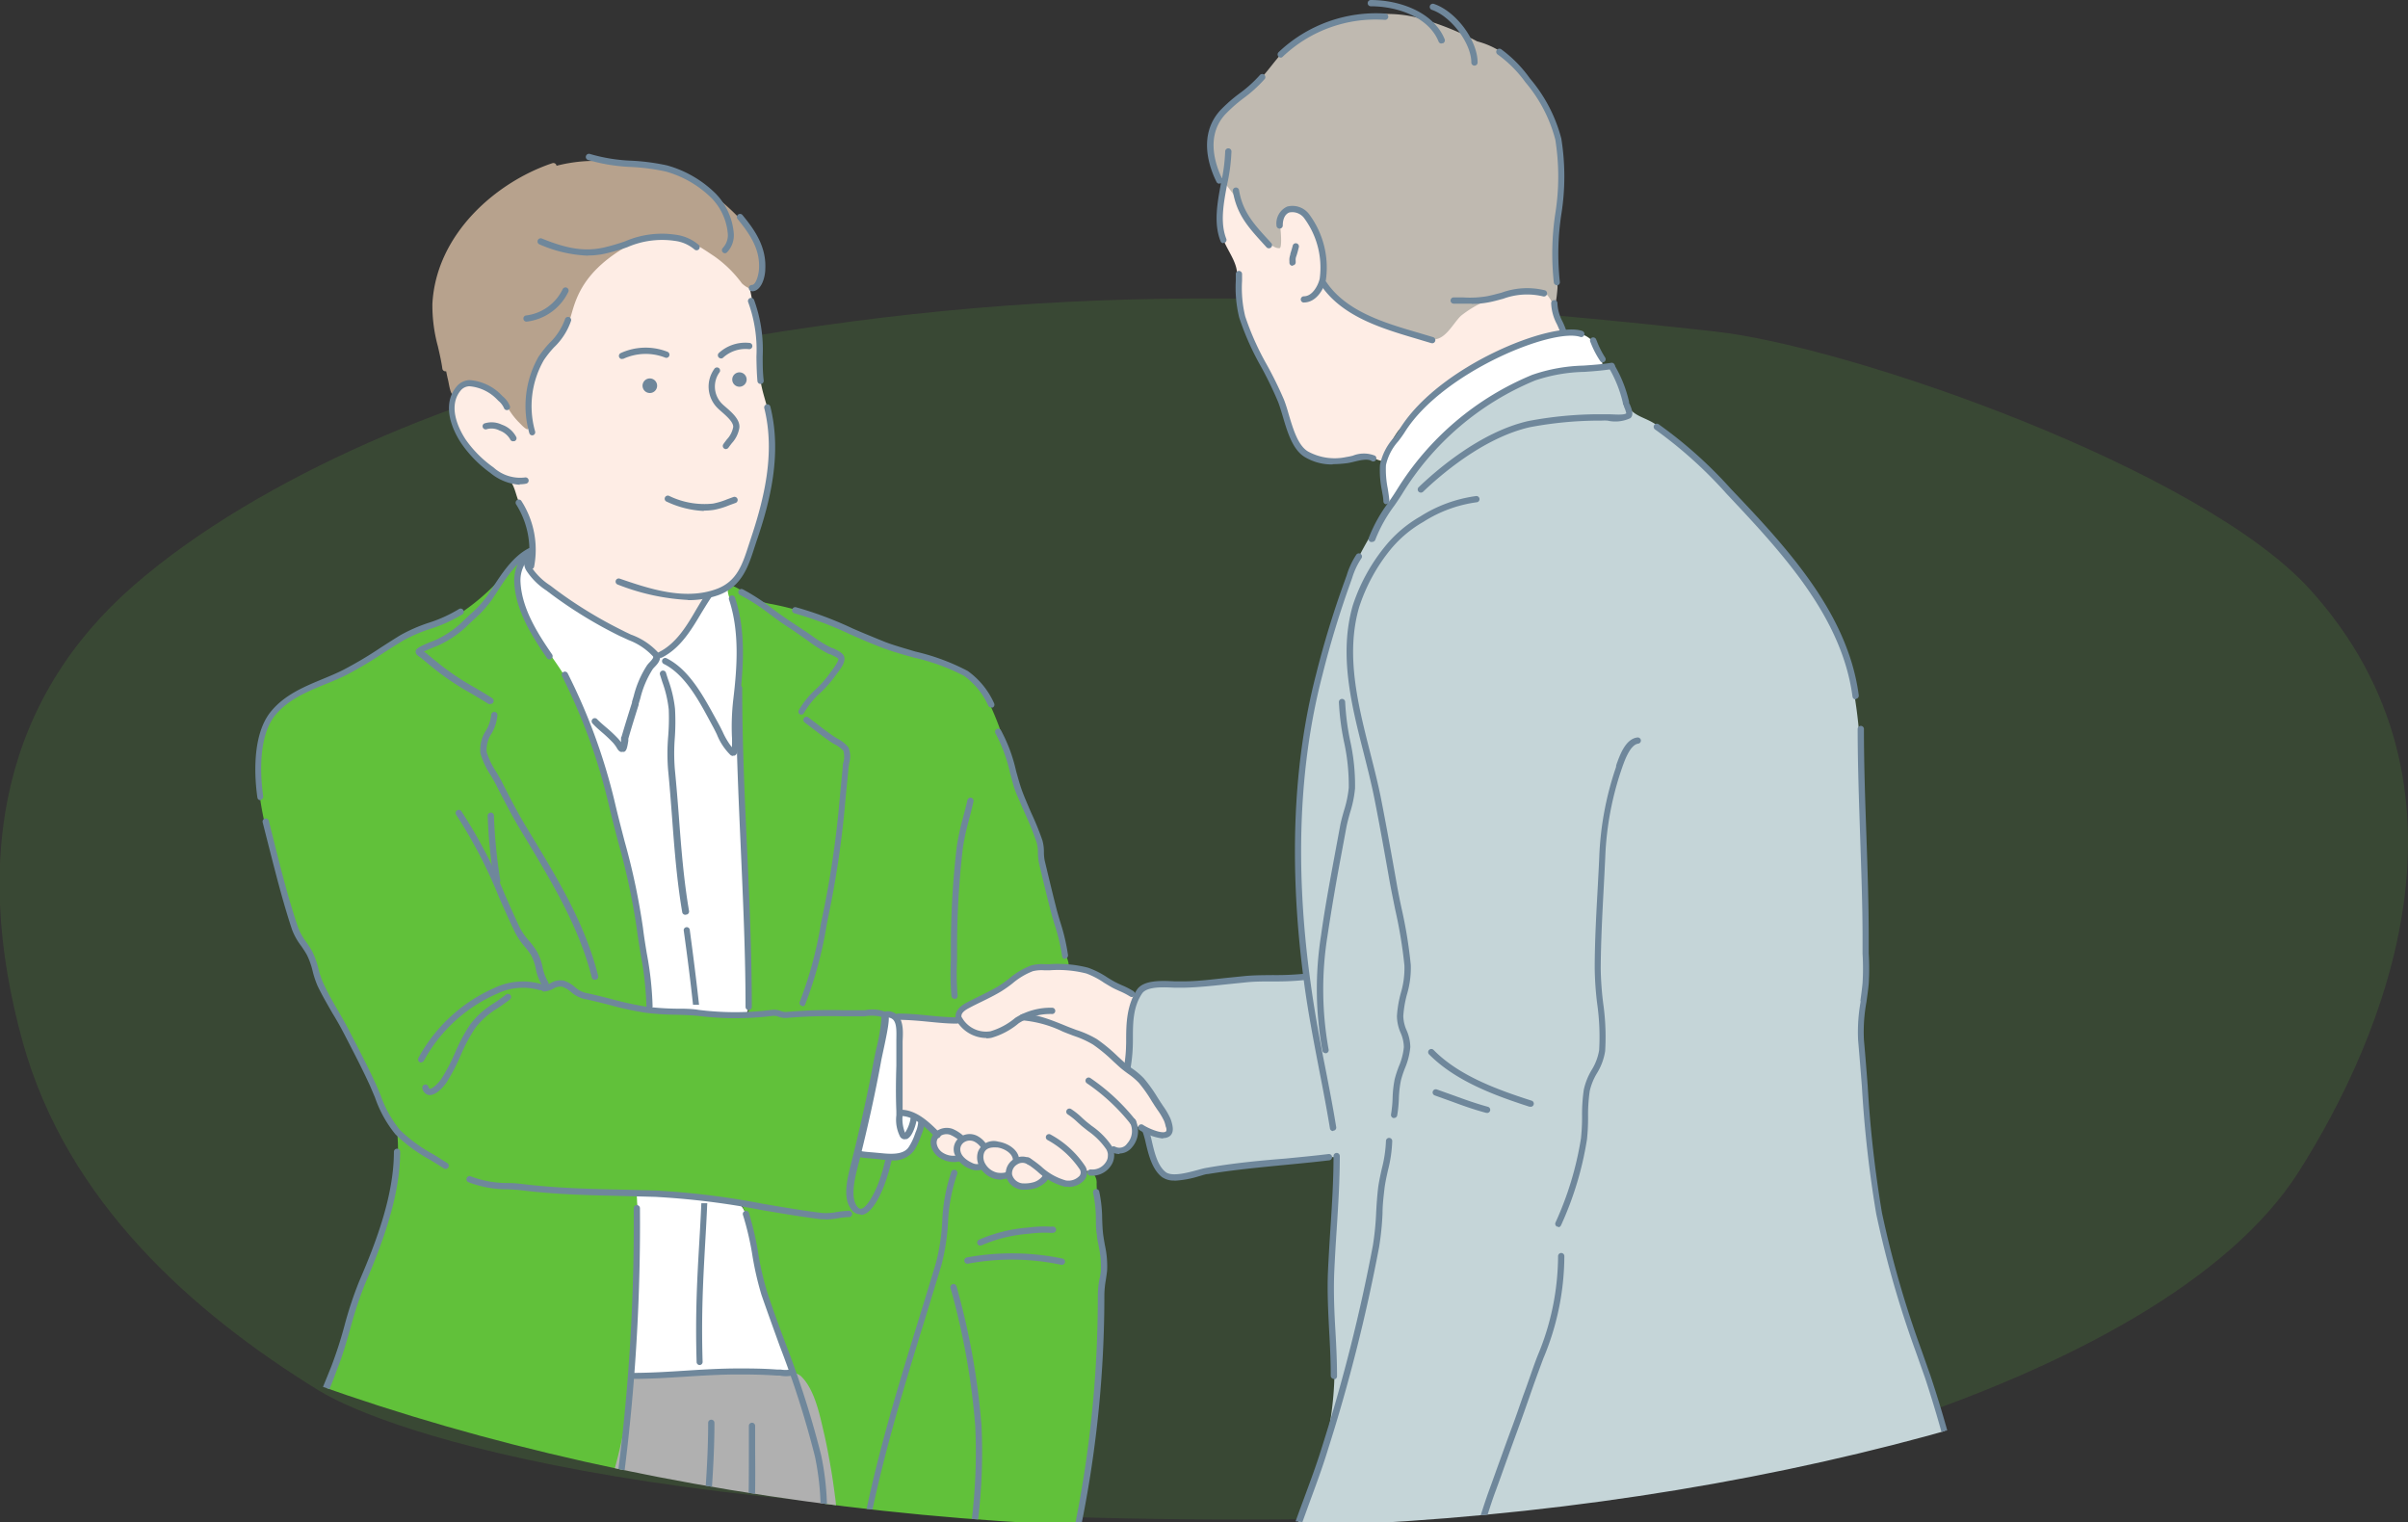 <svg xmlns="http://www.w3.org/2000/svg" xmlns:xlink="http://www.w3.org/1999/xlink" viewBox="0 0 260.91 164.93"><rect x="0" y="0" width="260.91" height="164.93" fill="#333333" stroke="none"/><defs><style>.cls-1{fill:none;}.cls-2{opacity:0.15;}.cls-3{clip-path:url(#clip-path);}.cls-11,.cls-4{fill:#61c13a;}.cls-5{clip-path:url(#clip-path-2);}.cls-6{fill:#feede5;}.cls-10,.cls-11,.cls-12,.cls-6,.cls-7,.cls-8,.cls-9{fill-rule:evenodd;}.cls-7{fill:#bfb9b0;}.cls-14,.cls-8{fill:#b7a28d;}.cls-9{fill:#fff;}.cls-10{fill:#c5d5d8;}.cls-12{fill:#b0b0b0;}.cls-13{fill:#6f879b;}</style><clipPath id="clip-path" transform="translate(-41.88 -17.1)"><rect class="cls-1" x="41.88" y="49.44" width="260.92" height="132.29"/></clipPath><clipPath id="clip-path-2" transform="translate(-41.88 -17.1)"><path class="cls-1" d="M0,91.32c0,50.43,77.16,91.32,172.33,91.32s172.33-40.89,172.33-91.32S267.51,0,172.33,0,0,40.89,0,91.32"/></clipPath></defs><title>3</title><g id="Слой_2" data-name="Слой 2"><g id="Слой_1-2" data-name="Слой 1"><g class="cls-2"><g class="cls-3"><path class="cls-4" d="M194.24,181.5c25.76-.64,81.47-13.48,96.7-37.44,9.24-14.54,20.67-41.66,1.2-63.13-11.82-13-49.59-26.25-64.41-27.91-49.82-5.57-79.32-4.71-118,3-17.07,3.4-39.62,12.54-53.37,24.52s-17.71,28.94-12,49.52c4.83,17.3,18.44,29.29,32,37.65,7.34,4.54,39.15,15.76,117.86,13.79" transform="translate(-41.88 -17.1)"/></g></g><g class="cls-5"><path class="cls-6" d="M174.62,36.08a17.25,17.25,0,0,0-.38,6.35c.28,1.32,1.39,2.56,1.63,3.87.4,2.14-.1,4.23.87,6.29s2.3,4.56,3.38,6.73a37,37,0,0,1,1.58,4.52,6.69,6.69,0,0,0,.68,1.36c1.5,2.32,4.17,1.88,5.91,1.61a5.69,5.69,0,0,1,2.37-.11c.11.05.86.41,1,.3a2.91,2.91,0,0,0,.44-.85,10.35,10.35,0,0,1,1.28-2.37A38.89,38.89,0,0,1,201.21,57,20.06,20.06,0,0,1,208.32,54c.77-.14,1.54-.38,2.32-.54.15,0,.86-.07,1-.22s-.14-.3-.16-.33a6.89,6.89,0,0,1-.87-1.34c-.53-1.16-.65-2.54-1.31-3.62a6.15,6.15,0,0,0-2.4-2c-3-1.68-6.74-2.22-10.11-2.89a104.27,104.27,0,0,1-13.49-3.81c-2.23-.77-4.54-1.23-6.79-1.93-.35-.11-1.47-3.24-1.85-1.2" transform="translate(-41.88 -17.1)"/><path class="cls-6" d="M164.87,124.95c-.12-.31-1.57-.79-2.2-1.13a24.33,24.33,0,0,0-3-1.58,10.58,10.58,0,0,0-3.49-.26c-.7,0-2-.28-2.57.07-1.54.88-2.87,2.13-4.46,2.93-.71.35-1.44.64-2.13,1a3.71,3.71,0,0,0-1.13.78,2.21,2.21,0,0,0-.12.61c-1.56.31-3.39-.21-5-.21-.31,0-1.47-.22-1.65.09s.06.65.1.85a8,8,0,0,1,.07,1.87c-.19,2.31,0,5.58,0,7.39,0,.32.85.27,1.11.4a6.44,6.44,0,0,1,2.24,1.51c.13.15.82.68.71.9s-.3.32-.33.59a1.66,1.66,0,0,0,.64,1.27,1.77,1.77,0,0,0,1.27.57,1.21,1.21,0,0,1,.85.1,4.66,4.66,0,0,0,1.28.73c1,.22,1.14-.21,1.3,0a2.85,2.85,0,0,0,1.48,1.08c.37.12.89-.29,1.21-.18s.32.65.58.81a2.73,2.73,0,0,0,1.13.45,2.42,2.42,0,0,0,1.65-.45c.54-.4.64-.65,1-.65a2.39,2.39,0,0,1,.85.35,2,2,0,0,0,3-.75c.13-.17.66-.12.81-.11a1.66,1.66,0,0,0,1.54-.59c.65-.63.15-1.18.57-1.6.13-.13.43-.06.59-.07a1.85,1.85,0,0,0,1.34-.59,2.77,2.77,0,0,0,.61-1.92c0-.3.47,0,.69.05a9.91,9.91,0,0,0,1.95.65c.24,0,.94.1,1.11-.11.39-.5-.56-2-.86-2.45-.64-.92-1.15-2.09-1.89-3s-1.82-1.22-1.84-1.91.2-4.07.4-5.6c.12-.9.59-1.72.47-2" transform="translate(-41.88 -17.1)"/><path class="cls-6" d="M91.69,58.68a28.87,28.87,0,0,1,1.48-5.6,23.07,23.07,0,0,1,2.46-4.93,25.64,25.64,0,0,1,2.78-3.45c4.64-4.83,13.68-8.77,20.07-5,3.79,2.22,4.25,7.06,5.1,10.84a21,21,0,0,1,.63,6.58c-.08,2.07,1,4,1.2,6.13a25.77,25.77,0,0,1-1.06,10,47,47,0,0,1-2.5,6.44c-.65,1.22-2.74,1.58-3.31,2.22s-1.67,3.49-3.56,5a4.91,4.91,0,0,1-3.2,1.34c-2.74-.07-5.66-2.21-8-3.45-1.46-.78-3.39-1.38-4.44-2.75-.66-.85-.78-1.62-.07-3.59s.06-4.75-1.09-6.83c-.41-.74-.54-2.21-1.27-2.6a16.15,16.15,0,0,1-3.7-2.78,8.23,8.23,0,0,1-2.39-4.75c-.09-1.48.66-1.45.84-2.82" transform="translate(-41.88 -17.1)"/><path class="cls-7" d="M204.61,22.77a9,9,0,0,0-2.68-1.19,30.48,30.48,0,0,0-6.82-2.65c-4.15-.93-8.68.28-12.32,2.24-1.91,1-3.18,3.37-4.69,4.84-2.33,2.29-6,4.15-5,8.05.54,2.17,2.55,3.93,3.12,5.17a10.67,10.67,0,0,0,2,2.94c.48.52,1.47,1.9,2.3,1.81.29,0,.13-1.84.11-2-.3-1.67.91-2.85,2.66-1.67,1.47,1,1.74,3,2.08,4.67.19.94-.1,1.87.18,2.78a6.1,6.1,0,0,0,2.6,2.77,22.72,22.72,0,0,0,6.58,2.64c.85.23,1.92.88,2.8.67,1.14-.27,1.86-1.77,2.64-2.52a11.66,11.66,0,0,1,5-2.32,7.45,7.45,0,0,1,4-.16c.41.14.53.5.8.83.06.07.24.48.38.44s.29-1.7.29-1.89c0-1.76-.21-3.7,0-5.45.38-4,1-6.45.21-10.63-.6-3.2-4.35-8.22-6.1-9.37" transform="translate(-41.88 -17.1)"/><path class="cls-8" d="M123.31,48.36c.82-.82,1.17-1.1,1.17-2.27a8,8,0,0,0-1-3.6,22.27,22.27,0,0,0-4.1-4.1c-.9-.84-2.45-2.31-3.7-2.57s-1.88-.57-3.07-.77-2.06-.08-3.17-.23a16.7,16.7,0,0,0-11.53,2,20.31,20.31,0,0,0-4.37,3.43c-2.22,2.33-4.63,6-4.53,10.26a18.26,18.26,0,0,0,.87,5.23c.26,1,.3,1.5.57,2.63.05.22.21,1.28.43,1.43.06,0,.58-.9.8-1a3.42,3.42,0,0,1,2.87.27,7.14,7.14,0,0,1,2.1,1.73,7.81,7.81,0,0,0,1.4,2c.14.12.77.86,1,.8s.27-1.17.17-2.93a7.71,7.71,0,0,1,.83-3.83c.59-1.44,2.37-3.28,3.27-4.5s.3-5.35,7.29-9a5.73,5.73,0,0,1,4.19-.67c1.49.15,3.23,1.37,4.45,2.18a12.85,12.85,0,0,1,3,2.93c.12.15.87.73,1.06.53" transform="translate(-41.88 -17.1)"/><path class="cls-9" d="M192.51,71.76c0,.07-.28-.12-.3-.21-.11-.52-.24-1-.32-1.57-.41-2.67-.18-3.27,1.83-6.16,2.78-4,7.08-6.76,11.54-8.78a24.88,24.88,0,0,1,5.06-1.77,6.62,6.62,0,0,1,2.55-.07A3,3,0,0,1,215.06,55c.49,1.21.52,1.86.35,1.87a35.67,35.67,0,0,0-8.35,1.51c-1.92.66-3.7,2.12-5.4,3.21a21.54,21.54,0,0,0-6,5.71c-.75,1-.82,1.1-1.67,2.4s-1.32,1.72-1.46,2.07" transform="translate(-41.88 -17.1)"/><path class="cls-9" d="M99,77.24c-.26,2.31,3.05,4.33,5.35,5.7,1,.58,3.59,2,4.56,2.56a23.62,23.62,0,0,1,3.34,1.94c.3.25.65.67,1.14.54a9.56,9.56,0,0,0,2.08-1.58c1.5-1.71,2.47-4.44,3.74-5,.29-.13,1.21-.65,1.54-.48s.4,1.12.48,1.43a20.75,20.75,0,0,1,.75,4.71c.13,2.91-.48,4.54-.14,8.39s.25,7.45.43,11.41c.22,4.69.38,8.26.62,13.3.06,1.15-.09,4,0,5.15,0,.37.15,1.35-.15,1.56-.47.31-3.09.18-3.56.08a32.12,32.12,0,0,0-5.33-.33c-.73,0-1.69.38-1.69-.52a37.28,37.28,0,0,0-.54-5.68c-.56-2-.7-5.11-1.21-7.1-1.7-6.63-2.83-13.13-6.15-20.48-1.08-2.39-1.2-2.16-2.65-4.35a23.08,23.08,0,0,1-2.86-4.95A11.59,11.59,0,0,1,97.84,80c-.09-1.22,1.37-4.17,1.21-2.72" transform="translate(-41.88 -17.1)"/><polygon class="cls-9" points="77 95.66 76.96 95.8 76.98 95.84 77.04 95.84 77.2 95.76 77 95.66"/><path class="cls-9" d="M110.92,148.07a6.65,6.65,0,0,0-.08-.88c0-.14-.1-.79,0-.88s.51,0,.67,0c.58,0,1,.11,1.6.12a40.69,40.69,0,0,1,6.68.69,6.44,6.44,0,0,1,2.24.5c.65.43.95,2,1.1,2.63.58,2.38.87,4.77,1.67,7.09.72,2.08,1.36,4.16,2.17,6.21.22.55.48,1.06.69,1.62a2,2,0,0,1,0,.76c-.07.14-.62,0-.72,0-.53-.05-1.53-.2-2.1-.21a62.82,62.82,0,0,0-6.56.17c-2.2.13-3.92.24-5.9.22-.51,0-2.24.53-2.2-.26.07-1.38.12-2.86.26-5.68.11-2.1.19-4.22.19-6.32,0-1.36,0-2.63.1-4,0-.21.08-.86.11-1.72" transform="translate(-41.88 -17.1)"/><path class="cls-9" d="M137.92,126.91c.62-.15.93.29,1.15.74.53,1.05.26,2.32.3,3.72s-.23,3.38-.08,4.91c.07.69-.16.85.34,1.34s2.15.4,2,1.2c-.3,2.34-1.31,3.53-2.89,3.66a11,11,0,0,1-2.58-.22c-.43-.06-1,0-1.3-.2s.31-2.06.47-2.62c1-3.46,2.49-12.52,2.55-12.54" transform="translate(-41.88 -17.1)"/><path class="cls-10" d="M165.41,134c.89.8,3,3.61,3.25,5.59.06.43-.24.56-.77.5-1.27-.15-2.36-1.32-1.65.69.49,1.37.88,3.54,2.56,3.75s3-.63,4.67-.77c2.06-.18,4.33-.51,6.78-.83s6.44-.62,6.43-.39c-.2,3.23-.26,7.52-.67,12.09a53.2,53.2,0,0,0,.29,6.93,36.8,36.8,0,0,1-.83,12.23c-.75,2.78-2.2,6.07-2.91,8.21h72.27c-.19-1-.56-3.08-.58-3.18-.33-1.26-1.37-6-2-7.76a198.25,198.25,0,0,1-6.72-22.32c-1-4.34-1.17-9.06-1.56-13.9a45.35,45.35,0,0,1-.47-6.76c.08-2.39.72-4.37.59-6.95-.21-4.1,0-8.15-.25-12.8-.35-7.49.06-16.88-3.47-23.73-1.93-3.75-5.47-7.88-8.24-11a96.41,96.41,0,0,0-10.56-10.3c-1.31-1.08-2.82-.95-3.53-2.62-.39-.91-.86-4-2-3.92s-3,.19-4,.32a17.48,17.48,0,0,0-6.78,2,34.64,34.64,0,0,0-11.79,11.22c-2.71,4.2-5.08,7.34-7.06,14-.84,2.81-1.55,5.15-2.28,8.48a88.8,88.8,0,0,0-1.66,20.24c.07,2.43.4,5.22.6,7.64,0,.5.28,1.66,0,2.14-.16.27-.62.22-.87.22-1.12,0-1.5,0-3.61,0a55.7,55.7,0,0,0-6,.52c-2,.22-5,0-6.42.28-1,.23-1.71,1.95-1.86,3.3s-.23,3.08-.23,4.4c0,.42-.29.86,0,1.24.39.58.45.4,1.35,1.2" transform="translate(-41.88 -17.1)"/><path class="cls-11" d="M91.69,83.59a23.52,23.52,0,0,0,4.67-4.08c.64-.78,1.32-1.49,2-2.2.07-.07.53-.48.62-.4s-1,1.9-1,2.16a9.36,9.36,0,0,0,1.27,5.61c1.31,2.25,3.42,4.65,4.76,7.35,2.47,5,4.48,13.52,6.47,21.27a63.69,63.69,0,0,1,1.21,7.11c.1.77.4,2.39.43,3.16a26,26,0,0,0,.15,2.7c.12.58,1.71.19,3.38.34s6.34.63,7,.43.33-1.5.28-3.47,0-2.77-.18-6.26-.2-6.6-.42-10.6c-.27-4.95-.4-8.2-.53-13.77a39.55,39.55,0,0,1,.17-4.21,12.66,12.66,0,0,0-.85-6.29c-.32-.82-.82-2.2.28-1.8.5.18,1.5.89,2.31,1.35a5.9,5.9,0,0,0,1.8.56,33.85,33.85,0,0,1,9.06,3.15c5.2,2.55,11.48,2.82,13.41,5.68,2.75,4.07,3.81,11,6.07,15.39a6.27,6.27,0,0,1,.65,3.23,48.43,48.43,0,0,0,1.29,5.41c.6,2.42.93,3.35,1.4,5.16.09.35.59,1.39,0,1.35a26.68,26.68,0,0,0-2.84,0,3.2,3.2,0,0,0-2.35.94,38.77,38.77,0,0,1-5.8,3.4c-.74.37-.53,1.36-1,1.41s-4.43-.21-6.07-.41c-.21,0-1.38-.31-1.52-.17s-.05.73-.24,2-.49,2.3-.62,3.07c-.41,2.64-.74,3.65-1.22,6.11-.15.81-.75,2.72-.86,3.52-.06.48,1,.49,1.87.56.2,0,1.08-.07,1.24.14s-.05,1.48-.19,1.8c-.51,1.13-1.2,3.23-2.29,4a4.69,4.69,0,0,1-1.87.41c-2.06.45-3.13.16-5.24-.18-4.39-.7-8.58-1.57-13.28-1.95-5.15-.41-10.16-.21-15.31-.58-2.17-.15-6.39-.33-9.58-2.28a24.48,24.48,0,0,1-5.08-3.74c-1.78-2-1.87-3.23-3.08-5.75-1.32-2.77-2.94-5.71-4.55-8.68a22.25,22.25,0,0,1-1.92-4.69c-.45-1.5-1.46-1.64-1.85-3.08-.75-2.78-1.62-5.7-2.66-9.39-.85-3-1.68-7.68-1.15-10.32a8.39,8.39,0,0,1,4.66-6c2.33-1.22,5.21-2.07,7.53-3.71a39.85,39.85,0,0,1,4.54-2.72c1.09-.57,2-.66,3.1-1.17a10.79,10.79,0,0,0,1.91-.76" transform="translate(-41.88 -17.1)"/><path class="cls-11" d="M108.84,182a20,20,0,0,1,0-2.94c.69-4,1.08-8,1.4-12,.29-3.62.28-6.52.53-10.14.15-2.19.19-3.46.15-6.61s.07-3.22-.18-4.5a1,1,0,0,0-.54-.78,3.19,3.19,0,0,0-1.14-.34c-1.08-.24-2.14-.45-3.23-.65-3.45-.61-6.94-1-10.41-1.56a73,73,0,0,1-7.6-1.52c-.9-.23-3-2-2.89-1.06a20.13,20.13,0,0,1-.3,5.58,33.84,33.84,0,0,1-1.41,5.05c-.69,2.19-1.66,4.39-2.48,6.49-1,2.58-1.18,4.63-2.15,7.18-.81,2.14-1.59,4.25-2.81,7s-2,4.75-3,7.48A33.39,33.39,0,0,0,71.54,182Z" transform="translate(-41.88 -17.1)"/><path class="cls-11" d="M123.41,151.68a34.17,34.17,0,0,0,.91,4.59c.49,1.64,1,3,1.69,4.68.41,1,1.12,3,1.46,4,1,3,1.77,4.88,2.57,7.93a29.52,29.52,0,0,1,1,6.54c.06,2.1-.29,2.17.36,2.59h27.28a12,12,0,0,0,.59-2.76c.41-1.88.55-3.08.83-5a89.44,89.44,0,0,0,.95-10.5c.08-2.66.25-5.95.3-7.3s.27-1.43.27-2.82c0-1.06-.4-1.48-.53-3.2-.1-1.34-.39-4.1-.39-5.13A1.37,1.37,0,0,0,160,144c-.21-.13-.35.09-.46.23a2.65,2.65,0,0,1-1.46,1.09,2.72,2.72,0,0,1-1.72-.36c-.27-.15-.4-.54-.75-.47s-.55.43-.83.63a2.89,2.89,0,0,1-2.64.43c-.46-.21-.62-.93-1.06-1.09s-.7.11-1,.07c-.89-.13-1.05-.72-1.77-1-.42-.18-1,0-1.43-.13-.6-.2-.62-.47-1.07-.83-.12-.1-.34.08-.74.1a2.3,2.3,0,0,1-1.16-.34,1.78,1.78,0,0,1-.74-1.87c.05-.23.22-.43.14-.63s-.77-.71-1-.89a1.28,1.28,0,0,0-.5-.3,8.16,8.16,0,0,0-.29,1.09,5.45,5.45,0,0,1-.76,1.65c-.26.34-.58.83-1,.88-.31,0-1.19,0-1.4.29a14.86,14.86,0,0,0-1.85,3.56c-.32.78-.31,1.2-1.25,1.52a14.8,14.8,0,0,1-8.66.3,18.3,18.3,0,0,0-4.35-.43c-.11,0,.4.89.57,1.32a13.07,13.07,0,0,1,.71,2.87" transform="translate(-41.88 -17.1)"/><path class="cls-12" d="M130.81,182a5,5,0,0,0,1.45-.34c.38-.23.21-1.43.18-1.74s-.07-.58-.13-1.06c-.11-.78-.21-1.55-.34-2.32-.23-1.32-.46-2.65-.77-4-.46-1.94-1-4.9-2.56-6.37a2.37,2.37,0,0,0-1.35-.45,33.34,33.34,0,0,0-4.12-.13c-1.7,0-3.39,0-5.07.11-2.73.21-5.23.37-7.76.4-.45,0-.07,1.95-.14,2.33-.52,2.59-1,5.24-1.72,7.79l-.76,2.88a13.55,13.55,0,0,0-.52,2.88Z" transform="translate(-41.88 -17.1)"/><path class="cls-13" d="M124.29,58.7a.34.34,0,0,1-.34-.31c-.08-.9-.1-1.8-.11-2.67a14.94,14.94,0,0,0-.89-5.87.34.34,0,1,1,.63-.27,15.71,15.71,0,0,1,.94,6.13c0,.86,0,1.74.11,2.62a.34.34,0,0,1-.31.37Z" transform="translate(-41.88 -17.1)"/><path class="cls-13" d="M116.42,82.1a24.17,24.17,0,0,1-7.64-1.68.34.34,0,0,1,.22-.64c3.15,1.08,7.07,2.42,10.55,1.12,2.18-.82,2.77-2.64,3.45-4.74l.2-.61c1.43-4.28,2.72-9.31,1.49-14.23a.34.34,0,0,1,.25-.41.34.34,0,0,1,.41.25c1.27,5.08,0,10.24-1.51,14.61l-.2.61c-.67,2.08-1.37,4.24-3.85,5.17a9.58,9.58,0,0,1-3.37.57" transform="translate(-41.88 -17.1)"/><path class="cls-13" d="M120.44,44.54a.34.34,0,0,1-.24-.1.34.34,0,0,1,0-.48,2,2,0,0,0,.54-1.51A6.28,6.28,0,0,0,119,38.59a11.37,11.37,0,0,0-5-2.91,22.86,22.86,0,0,0-3.72-.49,19.24,19.24,0,0,1-4.69-.76.34.34,0,0,1-.22-.43.34.34,0,0,1,.43-.22,18.35,18.35,0,0,0,4.53.73,23.5,23.5,0,0,1,3.83.51,12.1,12.1,0,0,1,5.29,3.08,7,7,0,0,1,1.94,4.34,2.68,2.68,0,0,1-.74,2,.34.34,0,0,1-.24.1" transform="translate(-41.88 -17.1)"/><path class="cls-13" d="M123.35,48.65a.34.34,0,1,1,0-.68c.41,0,.73-1,.77-1.77.11-2-.85-3.58-2.32-5.37a.34.34,0,0,1,.53-.43c1.27,1.54,2.6,3.39,2.47,5.84,0,.84-.4,2.42-1.45,2.42" transform="translate(-41.88 -17.1)"/><path class="cls-13" d="M105.59,44.8a14.52,14.52,0,0,1-5.25-1.22.34.34,0,1,1,.25-.64c2.46,1,4.43,1.46,6.61,1a21.63,21.63,0,0,0,2.42-.7,10.05,10.05,0,0,1,5.46-.71,4.77,4.77,0,0,1,2.53,1.12.34.34,0,0,1-.48.48,4.06,4.06,0,0,0-2.18-.94,9.44,9.44,0,0,0-5.1.69,21.58,21.58,0,0,1-2.5.72,8.59,8.59,0,0,1-1.74.18" transform="translate(-41.88 -17.1)"/><path class="cls-13" d="M98.92,51.95a.34.34,0,0,1-.07-.67,5.09,5.09,0,0,0,4-2.86.34.34,0,0,1,.61.3A5.77,5.77,0,0,1,99,51.94h-.07" transform="translate(-41.88 -17.1)"/><path class="cls-13" d="M99.56,64.27a.34.34,0,0,1-.33-.25,10.75,10.75,0,0,1,1-8.27,12.72,12.72,0,0,1,1.16-1.46,6.78,6.78,0,0,0,1.7-2.58.34.34,0,0,1,.4-.27.34.34,0,0,1,.27.4,7.18,7.18,0,0,1-1.86,2.9,11.27,11.27,0,0,0-1.09,1.37,10,10,0,0,0-.95,7.73.34.34,0,0,1-.24.42h-.09" transform="translate(-41.88 -17.1)"/><path class="cls-14" d="M90.15,57.33a.34.34,0,0,1-.34-.29c-.11-.8-.3-1.61-.48-2.4a16.84,16.84,0,0,1-.6-4.61c.4-7.63,7-13.25,13-15.25a.34.34,0,1,1,.22.65c-5.78,1.93-12.17,7.33-12.55,14.64A16.29,16.29,0,0,0,90,54.48c.18.8.37,1.63.49,2.46a.34.34,0,0,1-.29.39h0" transform="translate(-41.88 -17.1)"/><path class="cls-13" d="M98.22,69.62A5.55,5.55,0,0,1,95,68.33a13.05,13.05,0,0,1-3.14-3.2c-.58-.86-2.34-3.85-.56-6.09a1.93,1.93,0,0,1,1.46-.76,5.34,5.34,0,0,1,3.48,1.65l.11.11a2.57,2.57,0,0,1,.79,1.09.34.34,0,0,1-.66.16,2.25,2.25,0,0,0-.6-.77l-.12-.12a4.72,4.72,0,0,0-3-1.45,1.27,1.27,0,0,0-1,.5c-1.49,1.88.08,4.52.59,5.29a12.41,12.41,0,0,0,3,3,4.3,4.3,0,0,0,3.4,1.09.34.34,0,0,1,.14.67,3.45,3.45,0,0,1-.72.07" transform="translate(-41.88 -17.1)"/><path class="cls-13" d="M97.47,64.91a.34.34,0,0,1-.32-.23A2.2,2.2,0,0,0,96,63.74a1.86,1.86,0,0,0-1.35-.15.34.34,0,0,1-.3-.61,2.56,2.56,0,0,1,1.91.13,2.77,2.77,0,0,1,1.57,1.36.34.34,0,0,1-.21.43l-.11,0" transform="translate(-41.88 -17.1)"/><path class="cls-13" d="M99.42,78.75h-.08a.34.34,0,0,1-.25-.41,9.24,9.24,0,0,0-1.29-6.6.34.34,0,0,1,.58-.36,9.78,9.78,0,0,1,1.37,7.13.34.34,0,0,1-.33.26" transform="translate(-41.88 -17.1)"/><path class="cls-13" d="M109.23,98.57c-.29,0-.48-.37-.55-.5a4.54,4.54,0,0,0-.36-.48,15.26,15.26,0,0,0-1.25-1.18c-.35-.3-.7-.61-1-.94a.34.34,0,0,1,.48-.48c.31.32.66.62,1,.91a15.38,15.38,0,0,1,1.31,1.23,4.23,4.23,0,0,1,.31.38l0-.3c0-.15,0-.27.06-.31.36-1.23.75-2.48,1.13-3.68l0-.1.18-.6A11,11,0,0,1,112,89.16a3.64,3.64,0,0,1,.27-.31c.31-.33.45-.52.36-.64A6.92,6.92,0,0,0,110,86.45c-.34-.16-.67-.31-1-.46a47.71,47.71,0,0,1-7.37-4.5l-.54-.41a7.35,7.35,0,0,1-2.17-2.15,1.65,1.65,0,0,1-.21-1.26.79.79,0,0,1,.51-.47.34.34,0,0,1,.21.65c-.08,0-.09.06-.1.07a1.05,1.05,0,0,0,.18.69,6.91,6.91,0,0,0,2,1.93l.55.42a47.07,47.07,0,0,0,7.26,4.44c.28.15.59.29.92.45a7.36,7.36,0,0,1,3,2c.42.61-.1,1.17-.42,1.5a2.58,2.58,0,0,0-.22.25,10.44,10.44,0,0,0-1.34,3.16l-.18.6,0,.1c-.38,1.2-.77,2.45-1.12,3.67,0,0,0,.12,0,.23-.12.74-.19,1.07-.44,1.19a.38.38,0,0,1-.18,0" transform="translate(-41.88 -17.1)"/><path class="cls-13" d="M101.42,88.54a.34.34,0,0,1-.28-.15c-1.63-2.37-3.38-5.15-3.54-8.15a4.23,4.23,0,0,1,.72-2.63c.18-.28.71-.8,1.19-.64a.34.34,0,0,1-.2.65,1,1,0,0,0-.42.35,3.53,3.53,0,0,0-.61,2.23c.15,2.83,1.84,5.51,3.42,7.8a.34.34,0,0,1-.28.53" transform="translate(-41.88 -17.1)"/><path class="cls-13" d="M113.43,88.4a.34.34,0,0,1-.15-.65c1.85-.92,3-2.82,4.06-4.65.34-.57.65-1.1,1-1.61a.34.34,0,0,1,.57.38c-.33.49-.64,1-1,1.58-1.14,1.92-2.32,3.9-4.35,4.91a.36.36,0,0,1-.15,0" transform="translate(-41.88 -17.1)"/><path class="cls-13" d="M121.31,99a.46.46,0,0,1-.28-.1,6.44,6.44,0,0,1-1.47-2.22c-.12-.25-.24-.49-.35-.7l-.41-.76c-1.21-2.25-2.72-5.06-5-6.19a.34.34,0,0,1-.15-.46.34.34,0,0,1,.46-.15c2.46,1.23,4,4.14,5.29,6.48l.41.75c.12.22.24.47.37.73a8.14,8.14,0,0,0,1,1.68,10.07,10.07,0,0,0,0-1.25,26.1,26.1,0,0,1,.14-3.83c.44-3.63.7-7.47-.45-10.92a.34.34,0,0,1,.65-.21c1.19,3.58.94,7.51.48,11.22a25.64,25.64,0,0,0-.14,3.73,8.89,8.89,0,0,1-.06,1.55c0,.19-.07.52-.34.62l-.15,0" transform="translate(-41.88 -17.1)"/><path class="cls-13" d="M116.14,116.21a.34.34,0,0,1-.34-.28c-.58-3.4-.85-6.89-1.1-10.26-.13-1.69-.26-3.43-.43-5.14a22.14,22.14,0,0,1,0-3.55,24.27,24.27,0,0,0,.07-3,12.59,12.59,0,0,0-.7-3l-.25-.79a.34.34,0,0,1,.65-.2c.08.26.16.52.25.78a13.31,13.31,0,0,1,.73,3.13A25.16,25.16,0,0,1,115,97a21.62,21.62,0,0,0,0,3.44c.17,1.72.31,3.47.44,5.16.25,3.36.52,6.83,1.1,10.2a.34.34,0,0,1-.28.39h-.06" transform="translate(-41.88 -17.1)"/><path class="cls-13" d="M112.26,126.46a.34.34,0,0,1-.34-.34,35.36,35.36,0,0,0-.62-5.61c-.15-.91-.3-1.85-.42-2.77a73.07,73.07,0,0,0-2-9.34c-.37-1.42-.76-2.9-1.1-4.37a62.54,62.54,0,0,0-5-13.67.34.34,0,0,1,.15-.46.34.34,0,0,1,.46.15,63.43,63.43,0,0,1,5.07,13.82c.34,1.46.72,2.93,1.09,4.35a73.36,73.36,0,0,1,2,9.43c.11.91.26,1.84.41,2.74a35.93,35.93,0,0,1,.63,5.72.34.34,0,0,1-.34.34" transform="translate(-41.88 -17.1)"/><path class="cls-13" d="M123,126.53a.34.34,0,0,1-.34-.34c0-5.74-.27-11.6-.52-17.26s-.52-11.52-.52-17.27a.34.34,0,1,1,.68,0c0,5.74.26,11.59.52,17.24s.52,11.53.52,17.29a.34.34,0,0,1-.34.34" transform="translate(-41.88 -17.1)"/><path class="cls-13" d="M108.78,182a214.15,214.15,0,0,0,2.44-34,.34.34,0,1,0-.68,0,213.12,213.12,0,0,1-2.45,34Z" transform="translate(-41.88 -17.1)"/><path class="cls-13" d="M131.14,181.81a.34.34,0,0,1-.34-.34,29.38,29.38,0,0,0-.62-6.57,102.85,102.85,0,0,0-3.8-11.93c-.66-1.83-1.35-3.72-2-5.6a33.38,33.38,0,0,1-1-4.4,31.61,31.61,0,0,0-1-4.24.34.34,0,1,1,.65-.21,32.74,32.74,0,0,1,1,4.33,32.53,32.53,0,0,0,1,4.31c.62,1.87,1.31,3.76,2,5.58a103.85,103.85,0,0,1,3.82,12,30.16,30.16,0,0,1,.64,6.72.34.34,0,0,1-.34.34" transform="translate(-41.88 -17.1)"/><path class="cls-13" d="M128.73,94.51a.33.33,0,0,1-.15,0,.34.34,0,0,1-.15-.46,9.34,9.34,0,0,1,1.88-2.31A11.64,11.64,0,0,0,131.82,90c.06-.09.14-.19.23-.31s.74-1,.66-1.2c0-.05-.2-.2-.9-.52l-.09,0a14.51,14.51,0,0,1-2.18-1.36l-.68-.48-1-.7c-.64-.42-1.31-.86-1.94-1.32l-.74-.55a21.79,21.79,0,0,0-3.11-2,.34.34,0,1,1,.3-.61,22,22,0,0,1,3.21,2.1l.74.54c.63.45,1.28.89,1.91,1.3l1.06.7.7.49A13.73,13.73,0,0,0,132,87.3l.08,0c.69.32,1.15.58,1.26.93.2.58-.36,1.3-.76,1.83l-.21.28a12.33,12.33,0,0,1-1.6,1.82A8.71,8.71,0,0,0,129,94.33a.33.33,0,0,1-.3.19" transform="translate(-41.88 -17.1)"/><path class="cls-13" d="M128.85,126.07l-.13,0a.34.34,0,0,1-.18-.45,42,42,0,0,0,2.28-8.42l.16-.77a105.67,105.67,0,0,0,1.8-11.88c.06-.75.14-1.51.21-2.26s.14-1.39.2-2.09c0-.13,0-.3.07-.49a2.35,2.35,0,0,0,0-1.27,3.42,3.42,0,0,0-1-.73l-.43-.27c-.64-.44-1.25-.91-1.84-1.37l-.91-.69a.34.34,0,1,1,.41-.54l.92.7c.58.45,1.18.91,1.81,1.34l.39.24a3.74,3.74,0,0,1,1.19.94,2.55,2.55,0,0,1,.08,1.76c0,.16-.05.31-.06.43-.06.7-.13,1.4-.2,2.1s-.15,1.5-.21,2.25a105.45,105.45,0,0,1-1.82,12l-.15.77a42.68,42.68,0,0,1-2.32,8.56.34.34,0,0,1-.31.21" transform="translate(-41.88 -17.1)"/><path class="cls-13" d="M94.95,93.39a.34.34,0,0,1-.18-.05c-.61-.39-1.22-.74-1.82-1.1a29.4,29.4,0,0,1-3.89-2.58l-.68-.55-.89-.74,0,0c-.32-.21-.51-.35-.56-.56-.1-.39.24-.62,1.9-1.27l.22-.09a10.53,10.53,0,0,0,2.85-1.91c.27-.27.56-.54.85-.81a12.39,12.39,0,0,0,1.93-2.08l.49-.75c1.07-1.65,2.28-3.52,4-4.4a.34.34,0,0,1,.3.61c-1.58.79-2.74,2.58-3.76,4.16l-.5.76a12.81,12.81,0,0,1-2,2.2c-.28.26-.56.52-.83.79a11.25,11.25,0,0,1-3,2l-.26.11c-.7.28-1.1.45-1.31.56l.09.06.1.07.89.73.68.55a28.43,28.43,0,0,0,3.8,2.52c.61.36,1.23.72,1.84,1.12a.34.34,0,0,1,.11.47.35.35,0,0,1-.29.16" transform="translate(-41.88 -17.1)"/><path class="cls-13" d="M106.34,123.26A.34.34,0,0,1,106,123c-1.34-5.36-4.23-10.15-7-14.78l-.79-1.31c-.94-1.57-1.73-3.13-2.58-4.78-.16-.32-.36-.65-.56-1a9.05,9.05,0,0,1-1.13-2.38,3.72,3.72,0,0,1,.58-2.47,4.19,4.19,0,0,0,.58-1.71.34.34,0,1,1,.68,0,4.68,4.68,0,0,1-.64,2,3.21,3.21,0,0,0-.53,2,8.51,8.51,0,0,0,1.05,2.18c.21.35.41.69.57,1,.85,1.67,1.64,3.22,2.57,4.77l.79,1.31c2.82,4.67,5.74,9.5,7.1,15a.34.34,0,0,1-.25.41h-.08" transform="translate(-41.88 -17.1)"/><path class="cls-13" d="M149.26,93.74a.34.34,0,0,1-.3-.18,8.06,8.06,0,0,0-2.61-3.23,22.83,22.83,0,0,0-5.5-2c-1.09-.3-2.22-.62-3.24-1-1.26-.47-2.47-1-3.65-1.52a38.45,38.45,0,0,0-6-2.26.34.34,0,1,1,.17-.66,39.56,39.56,0,0,1,6.14,2.3c1.17.51,2.37,1,3.61,1.5,1,.37,2.05.66,3.18,1a23.58,23.58,0,0,1,5.67,2.1,8.62,8.62,0,0,1,2.86,3.5.34.34,0,0,1-.14.46.36.36,0,0,1-.16,0" transform="translate(-41.88 -17.1)"/><path class="cls-13" d="M157.3,121a.34.34,0,0,1-.34-.3,20.61,20.61,0,0,0-.83-3.48c-.16-.55-.33-1.1-.46-1.63-.44-1.73-.85-3.43-1.22-5a5.72,5.72,0,0,1-.11-1.08,4,4,0,0,0-.12-1.07,29.11,29.11,0,0,0-1.19-3c-.33-.75-.67-1.53-1-2.3s-.48-1.49-.72-2.34a16.78,16.78,0,0,0-1.55-4.22.34.34,0,1,1,.57-.37,17.16,17.16,0,0,1,1.64,4.4c.23.84.45,1.63.7,2.29s.62,1.52.94,2.26a29.8,29.8,0,0,1,1.22,3,4.59,4.59,0,0,1,.16,1.26,4.73,4.73,0,0,0,.09.94c.38,1.57.78,3.27,1.22,5,.13.52.29,1.06.45,1.6a21.33,21.33,0,0,1,.85,3.61.34.34,0,0,1-.3.38h0" transform="translate(-41.88 -17.1)"/><path class="cls-13" d="M145.31,125.31a.35.35,0,0,1-.34-.3,28.69,28.69,0,0,1-.06-3.86c0-.39,0-.77,0-1.14a92.75,92.75,0,0,1,.64-11.22,26.61,26.61,0,0,1,.69-3.16c.16-.6.32-1.23.46-1.84a.34.34,0,0,1,.4-.26.34.34,0,0,1,.26.4c-.14.63-.3,1.26-.46,1.88a26.21,26.21,0,0,0-.68,3.08,92.45,92.45,0,0,0-.64,11.14c0,.38,0,.76,0,1.15a27.93,27.93,0,0,0,.06,3.77.34.34,0,0,1-.3.38h0" transform="translate(-41.88 -17.1)"/><path class="cls-13" d="M70.11,103.8a.34.34,0,0,1-.34-.29c-.22-1.5-.77-6.59,1.46-9.32,1.49-1.82,3.6-2.69,5.65-3.54.75-.31,1.52-.63,2.24-1a42.43,42.43,0,0,0,4-2.38c.7-.45,1.43-.92,2.15-1.36a17.33,17.33,0,0,1,3.07-1.34,15.05,15.05,0,0,0,3.26-1.48.34.34,0,1,1,.38.57,15.63,15.63,0,0,1-3.4,1.55,16.65,16.65,0,0,0-3,1.28c-.71.43-1.44.89-2.14,1.34a43.47,43.47,0,0,1-4.05,2.41c-.74.37-1.52.69-2.29,1-2,.82-4,1.66-5.39,3.34-2.05,2.51-1.52,7.36-1.31,8.78a.35.35,0,0,1-.29.39h0" transform="translate(-41.88 -17.1)"/><path class="cls-13" d="M90.16,143.75a.34.34,0,0,1-.19-.06c-.45-.3-.95-.6-1.47-.92A17.27,17.27,0,0,1,84.73,140a13,13,0,0,1-2.22-4c-.18-.43-.36-.85-.54-1.27-.83-1.82-1.79-3.66-2.71-5.44l-.22-.42c-.36-.69-.76-1.38-1.14-2-.57-1-1.16-2-1.63-3a10.39,10.39,0,0,1-.52-1.58,8.17,8.17,0,0,0-.62-1.74c-.18-.32-.38-.62-.6-.94a7.07,7.07,0,0,1-1-1.77c-1.13-3.4-2-7-2.87-10.38l-.31-1.23A.34.34,0,1,1,71,106l.31,1.23c.85,3.42,1.73,7,2.86,10.33a6.53,6.53,0,0,0,.89,1.6,11.59,11.59,0,0,1,.64,1,8.66,8.66,0,0,1,.68,1.89,9.76,9.76,0,0,0,.49,1.48c.46,1,1,2,1.6,3,.39.67.79,1.37,1.16,2.07l.22.43c.93,1.79,1.89,3.64,2.73,5.47.19.42.37.85.55,1.29a12.44,12.44,0,0,0,2.1,3.75,16.77,16.77,0,0,0,3.63,2.64c.53.32,1,.63,1.5.94a.34.34,0,0,1-.19.62" transform="translate(-41.88 -17.1)"/><path class="cls-13" d="M95.75,112.85a.34.34,0,0,1-.33-.29,56.54,56.54,0,0,1-.7-7.08.34.34,0,1,1,.68,0,56.18,56.18,0,0,0,.69,7,.34.34,0,0,1-.29.38h0" transform="translate(-41.88 -17.1)"/><path class="cls-13" d="M100.89,124a.35.35,0,0,1-.28-.15,5.56,5.56,0,0,1-.68-1.8,5.49,5.49,0,0,0-.53-1.51,9.65,9.65,0,0,0-.77-1,7.74,7.74,0,0,1-1-1.53c-.58-1.21-1.14-2.48-1.68-3.7a51.85,51.85,0,0,0-4.64-8.93.34.34,0,0,1,.56-.39,52.46,52.46,0,0,1,4.7,9c.54,1.22,1.09,2.48,1.67,3.69a7.11,7.11,0,0,0,1,1.39,9.94,9.94,0,0,1,.82,1.12,6,6,0,0,1,.61,1.69,4.89,4.89,0,0,0,.59,1.58.34.34,0,0,1-.09.47.34.34,0,0,1-.19.06" transform="translate(-41.88 -17.1)"/><path class="cls-13" d="M87.51,132.22a.34.34,0,0,1-.3-.49,17.27,17.27,0,0,1,8.23-7.59,7.15,7.15,0,0,1,5.1-.42.34.34,0,0,1-.21.65,6.44,6.44,0,0,0-4.59.39A16.6,16.6,0,0,0,87.82,132a.34.34,0,0,1-.3.19" transform="translate(-41.88 -17.1)"/><path class="cls-13" d="M88.47,135.74h-.1a.89.89,0,0,1-.72-.69.34.34,0,0,1,.65-.22c0,.07.08.22.16.23h0c.3,0,1-.66,1.34-1.23a20.06,20.06,0,0,0,1.38-2.66,18.46,18.46,0,0,1,1.63-3.06,9.17,9.17,0,0,1,2.6-2.33c.42-.28.85-.58,1.27-.91a.34.34,0,1,1,.42.53c-.44.35-.88.65-1.31.94a8.59,8.59,0,0,0-2.43,2.16,18.31,18.31,0,0,0-1.57,2.95,20.36,20.36,0,0,1-1.42,2.75c0,.07-1,1.54-1.92,1.54" transform="translate(-41.88 -17.1)"/><path class="cls-13" d="M135.11,148.66a1.17,1.17,0,0,1-1-.55c-1-1.27-.37-3.54,0-5l.09-.37c1-4,1.76-7.49,2.36-10.76.06-.3.15-.74.26-1.23a19.53,19.53,0,0,0,.57-3.48,4.58,4.58,0,0,0-1.83-.06c-.27,0-.51,0-.68,0H133.2a51.46,51.46,0,0,0-6.11.18,2.06,2.06,0,0,1-.83-.13,1.52,1.52,0,0,0-.65-.1,32.19,32.19,0,0,1-8.1,0c-.79-.07-1.61-.1-2.4-.12a30.17,30.17,0,0,1-3.32-.22,37.38,37.38,0,0,1-3.94-.86c-.89-.23-1.81-.46-2.7-.64a3.46,3.46,0,0,1-1.4-.75,2.93,2.93,0,0,0-1-.58,1.51,1.51,0,0,0-.92.23,2.45,2.45,0,0,1-1,.3.34.34,0,1,1,0-.68,1.92,1.92,0,0,0,.73-.24,2.06,2.06,0,0,1,1.37-.27,3.46,3.46,0,0,1,1.23.7,2.92,2.92,0,0,0,1.12.63c.91.18,1.84.42,2.74.65a37.06,37.06,0,0,0,3.87.85,29.24,29.24,0,0,0,3.24.22c.8,0,1.63,0,2.44.13a31.61,31.61,0,0,0,7.93,0,2.06,2.06,0,0,1,1,.13,1.49,1.49,0,0,0,.56.1,52,52,0,0,1,6.19-.19h1.74c.16,0,.38,0,.62,0a3.91,3.91,0,0,1,2.35.23c.37.28.3,1.05-.37,4.14-.1.48-.2.91-.25,1.21-.6,3.28-1.37,6.81-2.37,10.8l-.1.38c-.33,1.29-.89,3.45-.14,4.47.23.31.4.29.45.28.58-.09,1.41-1.53,1.9-2.84.08-.22.15-.45.23-.67l.11-.36c.13-.39.23-.78.33-1.2l.07-.28a.34.34,0,0,1,.41-.25.34.34,0,0,1,.25.41l-.07.27c-.1.41-.2.83-.34,1.25l-.11.35c-.08.23-.15.47-.24.7-.27.72-1.23,3.1-2.44,3.28h-.14" transform="translate(-41.88 -17.1)"/><path class="cls-13" d="M131.31,149.19a4,4,0,0,1-.5,0c-2.16-.27-4.34-.64-6.45-1a83.92,83.92,0,0,0-11.5-1.42l-3.37-.09c-3.74-.08-7.28-.16-11-.61-.47-.06-1-.09-1.56-.12a11.67,11.67,0,0,1-4.32-.78.34.34,0,0,1,.31-.61,11.15,11.15,0,0,0,4.05.71c.57,0,1.11.06,1.6.12,3.69.44,7.21.52,10.94.6l3.38.09a84.43,84.43,0,0,1,11.6,1.43c2.1.36,4.27.73,6.42,1a6,6,0,0,0,1.64-.1,8.71,8.71,0,0,1,1.32-.13.34.34,0,1,1,0,.68,7.94,7.94,0,0,0-1.21.13,8.74,8.74,0,0,1-1.33.13" transform="translate(-41.88 -17.1)"/><path class="cls-13" d="M139.92,140.54a.63.63,0,0,1-.5-.27,4,4,0,0,1-.42-2.33c0-.18,0-.35,0-.49-.07-1.62-.05-3.28,0-4.87,0-.7,0-1.41,0-2.11,0-.17,0-.38,0-.6,0-.77.09-1.84-.34-2.29a.86.86,0,0,0-.66-.24.34.34,0,1,1,0-.68,1.53,1.53,0,0,1,1.16.45c.63.66.57,1.84.52,2.79,0,.21,0,.4,0,.56,0,.7,0,1.41,0,2.11,0,1.59,0,3.23,0,4.84,0,.15,0,.33,0,.52a4,4,0,0,0,.26,1.89,3.85,3.85,0,0,0,.6-1.55.34.34,0,1,1,.68,0c0,.29-.4,2-1.1,2.24a.62.62,0,0,1-.19,0" transform="translate(-41.88 -17.1)"/><path class="cls-13" d="M138.42,142.77c-.45,0-.9,0-1.28-.08l-.65-.06c-1.5-.12-1.69-.16-1.8-.39a.34.34,0,0,1,.5-.43c.2.06,1,.12,1.36.15l.66.06c1.08.11,2.56.25,3.14-.66a6.12,6.12,0,0,0,.63-1.29l.11-.31a3.2,3.2,0,0,0,.27-1,.34.34,0,0,1,.68,0,3.7,3.7,0,0,1-.31,1.25l-.11.3a6.85,6.85,0,0,1-.7,1.44,2.75,2.75,0,0,1-2.5,1.06m-3.13-.84h0Z" transform="translate(-41.88 -17.1)"/><path class="cls-13" d="M145.54,128h0c-1.05,0-2.1-.11-3.12-.21s-2.16-.2-3.23-.2a.34.34,0,1,1,0-.68c1.1,0,2.21.1,3.29.21s2,.19,3.06.2a.34.34,0,0,1,0,.68" transform="translate(-41.88 -17.1)"/><path class="cls-13" d="M167.89,140.45a6.2,6.2,0,0,1-2.54-.91.34.34,0,1,1,.38-.57c.61.41,2.07,1,2.46.73.13-.09.08-.38,0-.54a3.55,3.55,0,0,0-.17-.59,7.58,7.58,0,0,0-.73-1.23l-.29-.43-.32-.5a15.08,15.08,0,0,0-1.41-2,7.55,7.55,0,0,0-1.19-1c-.3-.22-.6-.44-.88-.69l-.7-.64a17.29,17.29,0,0,0-2.19-1.81,10.43,10.43,0,0,0-2.1-.95l-.81-.31-.37-.15a12.46,12.46,0,0,0-4.35-1.21.34.34,0,1,1,0-.68c1.31-.09,3.24.68,4.65,1.26l.37.15.79.3a10.77,10.77,0,0,1,2.24,1,17.91,17.91,0,0,1,2.27,1.88l.69.63c.25.22.53.43.83.65a8,8,0,0,1,1.3,1.09,16.12,16.12,0,0,1,1.48,2.07l.32.5.28.42a8.08,8.08,0,0,1,.79,1.35,3.82,3.82,0,0,1,.21.7c.17.74-.08,1.09-.32,1.25a1.2,1.2,0,0,1-.68.18" transform="translate(-41.88 -17.1)"/><path class="cls-13" d="M164.64,139a.34.34,0,0,1-.27-.14,21.38,21.38,0,0,0-4.73-4.4.34.34,0,0,1,.39-.56,22.14,22.14,0,0,1,4.89,4.55.34.34,0,0,1-.27.54" transform="translate(-41.88 -17.1)"/><path class="cls-13" d="M163.16,142.13a1.74,1.74,0,0,1-.77-.19.34.34,0,0,1,.31-.61A1,1,0,0,0,164,141a2,2,0,0,0,.35-2.19.34.34,0,1,1,.56-.38,2.7,2.7,0,0,1-.4,3,1.74,1.74,0,0,1-1.31.64" transform="translate(-41.88 -17.1)"/><path class="cls-13" d="M160.26,144.47l-.29,0a.34.34,0,0,1,.1-.67,1.74,1.74,0,0,0,1.61-.76,1.3,1.3,0,0,0,.07-1.42,7.79,7.79,0,0,0-2-2l-.54-.43c-.19-.15-.38-.33-.57-.5a7.33,7.33,0,0,0-1.06-.85.34.34,0,0,1-.12-.47.34.34,0,0,1,.47-.12,7.69,7.69,0,0,1,1.17.93c.18.17.36.33.54.48l.53.42a8.28,8.28,0,0,1,2.17,2.18,2,2,0,0,1-.1,2.15,2.45,2.45,0,0,1-2,1.07" transform="translate(-41.88 -17.1)"/><path class="cls-13" d="M157.62,145.67l-.35,0a6.9,6.9,0,0,1-3-1.66,13.8,13.8,0,0,0-1.2-.89.34.34,0,1,1,.36-.58,14.35,14.35,0,0,1,1.26.93,6.4,6.4,0,0,0,2.68,1.52,1.65,1.65,0,0,0,1.49-.51.62.62,0,0,0,0-.71,10,10,0,0,0-3.48-3.16.34.34,0,0,1,.3-.61,10.54,10.54,0,0,1,3.76,3.41,1.29,1.29,0,0,1,0,1.45,2.25,2.25,0,0,1-1.82.83" transform="translate(-41.88 -17.1)"/><path class="cls-13" d="M152.8,146a1.84,1.84,0,0,1-.88-.21,1.89,1.89,0,0,1-1.05-1.34,1.79,1.79,0,0,1,.85-1.76,1.71,1.71,0,0,1,1.89,0,.34.34,0,1,1-.38.57,1,1,0,0,0-1.14,0,1.12,1.12,0,0,0-.55,1.08,1.27,1.27,0,0,0,.71.85,1.16,1.16,0,0,0,.55.12,3.37,3.37,0,0,0,1.14-.15,1.92,1.92,0,0,0,.88-.62.34.34,0,0,1,.34-.34.34.34,0,0,1,.34.35c0,.74-1.31,1.24-1.32,1.25a4,4,0,0,1-1.38.19" transform="translate(-41.88 -17.1)"/><path class="cls-13" d="M150.45,144.91a3.91,3.91,0,0,1-.75-.08,2.71,2.71,0,0,1-1.66-1.27,2.08,2.08,0,0,1-.2-1.66,1.83,1.83,0,0,1,2.22-1.11c1.09.17,2.25.94,2.25,2a.34.34,0,0,1-.68,0c0-.69-.87-1.25-1.67-1.37-.28,0-1.23-.13-1.47.64a1.4,1.4,0,0,0,.15,1.13,2,2,0,0,0,1.23.94,2.21,2.21,0,0,0,.92,0,.33.33,0,0,1,.47,0,.35.35,0,0,1,0,.49,1.14,1.14,0,0,1-.78.22" transform="translate(-41.88 -17.1)"/><path class="cls-13" d="M147.76,143.9a1.87,1.87,0,0,1-.71-.14,2.9,2.9,0,0,1-1.77-1.7,1.59,1.59,0,0,1,.55-1.71,1.8,1.8,0,0,1,2-.15,2.62,2.62,0,0,1,.9.83.34.34,0,1,1-.57.38,1.92,1.92,0,0,0-.66-.6,1.12,1.12,0,0,0-1.22.09.92.92,0,0,0-.31,1c.17.64.93,1.06,1.38,1.25a1,1,0,0,0,.74,0,.34.34,0,1,1,.3.61,1.32,1.32,0,0,1-.6.13" transform="translate(-41.88 -17.1)"/><path class="cls-13" d="M145.26,143a2.87,2.87,0,0,1-1.51-.43,2.11,2.11,0,0,1-1-1.36,1.51,1.51,0,0,1,.5-1.48,1.9,1.9,0,0,1,1.83-.33,4.15,4.15,0,0,1,1.17.74l.06.05a.34.34,0,0,1-.43.53l-.06-.05a3.59,3.59,0,0,0-1-.63,1.21,1.21,0,0,0-1.15.21.83.83,0,0,0-.28.83,1.43,1.43,0,0,0,.67.92,2.13,2.13,0,0,0,1.58.27.34.34,0,1,1,.17.66,2.52,2.52,0,0,1-.6.07" transform="translate(-41.88 -17.1)"/><path class="cls-13" d="M143.47,140.41a.34.34,0,0,1-.24-.1l-.08-.08c-1-1-2.23-2.22-3.66-2.22a.34.34,0,0,1,0-.68c1.71,0,3.11,1.4,4.14,2.42l.08.08a.34.34,0,0,1,0,.48.33.33,0,0,1-.24.1" transform="translate(-41.88 -17.1)"/><path class="cls-13" d="M148.74,129.56a3.79,3.79,0,0,1-3.17-1.79.34.34,0,0,1,.62-.29,3,3,0,0,0,3,1.35,7.38,7.38,0,0,0,2.69-1.45,7.18,7.18,0,0,1,4-1.1.34.34,0,0,1,0,.68,6.31,6.31,0,0,0-3.62,1,7.94,7.94,0,0,1-2.93,1.57,2.37,2.37,0,0,1-.57.06" transform="translate(-41.88 -17.1)"/><path class="cls-13" d="M145.88,128a.34.34,0,0,1-.31-.19c-.28-.55-.32-1.37,1.07-2.1.43-.23.88-.44,1.31-.66.69-.34,1.41-.69,2.08-1.09a13.8,13.8,0,0,0,1.19-.84,8,8,0,0,1,2.41-1.43,4.51,4.51,0,0,1,1.42-.13h.56a13.08,13.08,0,0,1,4.16.38,9.19,9.19,0,0,1,2.08,1.05c.31.19.6.37.87.51s.49.24.74.35a8.35,8.35,0,0,1,1.24.64.34.34,0,0,1-.38.57,8.13,8.13,0,0,0-1.14-.59c-.27-.12-.54-.24-.78-.37s-.58-.34-.9-.53a8.63,8.63,0,0,0-1.91-1,12.36,12.36,0,0,0-3.94-.35H155a4,4,0,0,0-1.21.1,7.64,7.64,0,0,0-2.2,1.32,13.45,13.45,0,0,1-1.25.88c-.7.42-1.43.78-2.13,1.12-.43.21-.87.42-1.29.65-1,.51-.93.89-.78,1.2a.34.34,0,0,1-.3.49" transform="translate(-41.88 -17.1)"/><path class="cls-13" d="M110.45,166.52a.34.34,0,0,1,0-.68c1.87,0,3.8-.12,5.67-.24s3.84-.24,5.75-.24c1.15,0,2.67,0,4.22.12l.4,0a3,3,0,0,0,1,0,.34.34,0,1,1,.21.65,3.23,3.23,0,0,1-1.33,0l-.35,0c-1.53-.11-3-.12-4.17-.12-1.89,0-3.83.12-5.71.24s-3.82.24-5.72.24" transform="translate(-41.88 -17.1)"/><path class="cls-13" d="M72,182c.14-.44.29-.89.44-1.32,1.2-3.49,2.65-7,4-10.31.68-1.62,1.38-3.3,2-5,.57-1.43,1-2.94,1.42-4.41a39.88,39.88,0,0,1,1.58-4.77c1.88-4.39,3.8-9.52,3.8-14.3a.34.34,0,0,0-.68,0c0,4.66-1.89,9.71-3.75,14a40.78,40.78,0,0,0-1.61,4.85,45.42,45.42,0,0,1-1.4,4.34c-.66,1.65-1.36,3.33-2,4.95-1.4,3.36-2.86,6.84-4.06,10.35-.18.51-.34,1-.51,1.55Z" transform="translate(-41.88 -17.1)"/><path class="cls-13" d="M123,182h.54a.33.33,0,0,0,.07-.18c.12-2.57.11-5.19.09-7.73q0-1.25,0-2.51a.34.34,0,0,0-.68,0c0,.84,0,1.67,0,2.51,0,2.53,0,5.14-.09,7.69a.33.33,0,0,0,.07.21" transform="translate(-41.88 -17.1)"/><path class="cls-13" d="M118.73,182c.3-3.64.56-7.2.56-10.75a.34.34,0,1,0-.68,0c0,3.54-.26,7.11-.56,10.75Z" transform="translate(-41.88 -17.1)"/><path class="cls-13" d="M135.93,181.87h-.07a.34.34,0,0,1-.27-.4c1.51-7.39,3.74-14.65,5.91-21.68.6-1.94,1.19-3.88,1.78-5.83a22.2,22.2,0,0,0,.69-4.48,19.11,19.11,0,0,1,1-5.46.34.34,0,0,1,.63.25,18.59,18.59,0,0,0-1,5.26,23.08,23.08,0,0,1-.71,4.62q-.88,2.92-1.78,5.83c-2.16,7-4.39,14.26-5.89,21.61a.33.33,0,0,1-.33.27" transform="translate(-41.88 -17.1)"/><path class="cls-13" d="M147.55,171.64a60.36,60.36,0,0,1-.38,10.08.34.34,0,0,0,.15.31h.38a.34.34,0,0,0,.15-.24,61.09,61.09,0,0,0,.38-10.2,78.06,78.06,0,0,0-2.72-15.16.34.34,0,0,0-.65.19,77.07,77.07,0,0,1,2.69,15" transform="translate(-41.88 -17.1)"/><path class="cls-13" d="M161,155.69a11,11,0,0,0-.17,1.7A124.53,124.53,0,0,1,158.42,182s0,0,0,0h.69a125.13,125.13,0,0,0,2.43-24.65,10.43,10.43,0,0,1,.16-1.59c.05-.35.11-.7.14-1.06a10.37,10.37,0,0,0-.24-2.68c-.07-.4-.14-.79-.19-1.17-.07-.57-.09-1.17-.11-1.74a14.45,14.45,0,0,0-.32-2.93.34.34,0,1,0-.66.17,13.64,13.64,0,0,1,.3,2.79c0,.59,0,1.2.12,1.79,0,.39.12.79.19,1.21a9.92,9.92,0,0,1,.23,2.5c0,.34-.08.68-.14,1" transform="translate(-41.88 -17.1)"/><path class="cls-13" d="M156.94,154.13h-.07a25.85,25.85,0,0,0-10.12-.12.34.34,0,1,1-.09-.68,26.85,26.85,0,0,1,10.36.13.34.34,0,0,1-.07.67" transform="translate(-41.88 -17.1)"/><path class="cls-13" d="M148.1,152.06a.34.34,0,0,1-.14-.65,16.32,16.32,0,0,1,5.29-1.31,13.15,13.15,0,0,1,2.33-.11,1.34,1.34,0,0,0,.34,0,.35.35,0,0,1,.39.29.34.34,0,0,1-.29.38,2,2,0,0,1-.48,0,12.61,12.61,0,0,0-2.22.11,15.71,15.71,0,0,0-5.08,1.25.35.35,0,0,1-.14,0" transform="translate(-41.88 -17.1)"/><path class="cls-13" d="M122,59a.78.78,0,1,1,.78-.78A.79.79,0,0,1,122,59m0-.89a.1.1,0,0,0-.1.1c0,.11.21.11.21,0a.1.1,0,0,0-.1-.1" transform="translate(-41.88 -17.1)"/><path class="cls-13" d="M121.87,58.72a.33.33,0,0,1-.18-.05.34.34,0,0,1-.1-.47l.1-.14a.35.35,0,0,1,.29-.26.31.31,0,0,1,.36.28l-.34,0h.34a.41.41,0,0,1-.11.36l-.08.11a.34.34,0,0,1-.29.16m-.2-.54h0Z" transform="translate(-41.88 -17.1)"/><path class="cls-13" d="M112.29,59.68a.79.79,0,1,1,.79-.79.79.79,0,0,1-.79.79m0-.9a.11.11,0,0,0-.11.11c0,.12.22.12.22,0a.11.11,0,0,0-.11-.11" transform="translate(-41.88 -17.1)"/><path class="cls-13" d="M112.14,59.38a.34.34,0,0,1-.18-.05.34.34,0,0,1-.1-.47l.11-.15a.35.35,0,0,1,.3-.26.32.32,0,0,1,.36.28l-.34,0h.34a.42.42,0,0,1-.1.36l-.09.12a.34.34,0,0,1-.29.16m-.19-.54h0Z" transform="translate(-41.88 -17.1)"/><path class="cls-13" d="M120,55.93a.34.34,0,0,1-.24-.1.34.34,0,0,1,0-.48,4.24,4.24,0,0,1,3.3-1.1.34.34,0,1,1,0,.68,3.6,3.6,0,0,0-2.82.91.34.34,0,0,1-.24.1" transform="translate(-41.88 -17.1)"/><path class="cls-13" d="M109.27,56a.34.34,0,0,1-.15-.64,6.47,6.47,0,0,1,5.1-.14.34.34,0,1,1-.3.61,5.79,5.79,0,0,0-4.49.14.32.32,0,0,1-.15,0" transform="translate(-41.88 -17.1)"/><path class="cls-13" d="M120.54,65.76a.33.33,0,0,1-.19-.06.34.34,0,0,1-.1-.47c.12-.18.26-.35.39-.53a2.62,2.62,0,0,0,.68-1.32c.06-.52-.72-1.2-1.23-1.65-.16-.14-.31-.27-.42-.38a3.27,3.27,0,0,1-.4-4.27.34.34,0,0,1,.46-.13.34.34,0,0,1,.13.46,2.63,2.63,0,0,0,.28,3.46c.1.1.24.22.39.35.66.57,1.57,1.36,1.46,2.24a3.25,3.25,0,0,1-.82,1.66c-.12.16-.24.31-.36.48a.35.35,0,0,1-.28.15" transform="translate(-41.88 -17.1)"/><path class="cls-13" d="M118.14,72.46a10.55,10.55,0,0,1-4-1,.34.34,0,1,1,.25-.63,8.75,8.75,0,0,0,4.74.83,8.17,8.17,0,0,0,1.55-.47l.68-.25a.35.35,0,0,1,.43.22.34.34,0,0,1-.21.43l-.66.24a8.7,8.7,0,0,1-1.69.51,7,7,0,0,1-1.09.08" transform="translate(-41.88 -17.1)"/><path class="cls-13" d="M174.45,43.45a.34.34,0,0,1-.32-.22c-.77-1.93-.35-4.16.05-6.31a18.84,18.84,0,0,0,.45-3.41.34.34,0,0,1,.68,0,19.74,19.74,0,0,1-.46,3.53c-.39,2.06-.79,4.18-.1,5.93a.34.34,0,0,1-.19.44l-.13,0" transform="translate(-41.88 -17.1)"/><path class="cls-13" d="M186.26,67.42a5.71,5.71,0,0,1-3-.8c-1.32-.79-1.89-2.71-2.39-4.41-.17-.57-.33-1.11-.5-1.55a41,41,0,0,0-1.83-3.79,29.58,29.58,0,0,1-2.39-5.36,13.66,13.66,0,0,1-.37-4c0-.24,0-.48,0-.72a.34.34,0,0,1,.68,0c0,.25,0,.49,0,.73a13,13,0,0,0,.34,3.85,29.51,29.51,0,0,0,2.34,5.24A42.17,42.17,0,0,1,181,60.4c.18.46.35,1,.52,1.61.47,1.57,1,3.36,2.08,4a6,6,0,0,0,4.17.6,6.75,6.75,0,0,0,.69-.14,3.2,3.2,0,0,1,2.4,0,.34.34,0,1,1-.38.57c-.41-.27-1.22-.08-1.87.08-.28.07-.54.13-.76.16a13.11,13.11,0,0,1-1.56.11" transform="translate(-41.88 -17.1)"/><path class="cls-13" d="M183.16,49.88a.34.34,0,0,1,0-.68c.92,0,1.54-1.17,1.71-1.9a9,9,0,0,0-1.62-6.48,1.61,1.61,0,0,0-1.67-.7c-.45.17-.71.68-.71,1.41a.34.34,0,1,1-.68,0,2,2,0,0,1,1.16-2.05,2.26,2.26,0,0,1,2.42.89,9.67,9.67,0,0,1,1.77,7.08c-.23,1-1.05,2.42-2.38,2.42" transform="translate(-41.88 -17.1)"/><path class="cls-13" d="M181.93,45.9a.34.34,0,0,1-.34-.34V45.4a1.61,1.61,0,0,1,.09-.69c0-.16.13-.43.27-1a.34.34,0,1,1,.66.17c-.14.58-.23.86-.28,1a1,1,0,0,0-.06.48v.16a.34.34,0,0,1-.34.34" transform="translate(-41.88 -17.1)"/><path class="cls-13" d="M174,37a.34.34,0,0,1-.31-.19c-.71-1.42-2.09-5,.4-7.75a16.51,16.51,0,0,1,2.11-1.85,14,14,0,0,0,2.21-2,.34.34,0,0,1,.52.43,14.6,14.6,0,0,1-2.31,2.1,16.36,16.36,0,0,0-2,1.77c-2.21,2.43-.94,5.69-.3,7a.34.34,0,0,1-.15.46.35.35,0,0,1-.15,0" transform="translate(-41.88 -17.1)"/><path class="cls-13" d="M180.65,23.34a.34.34,0,0,1-.24-.58A15.34,15.34,0,0,1,192,18.57a.34.34,0,0,1-.08.68,14.6,14.6,0,0,0-11.06,4,.34.34,0,0,1-.24.1" transform="translate(-41.88 -17.1)"/><path class="cls-13" d="M201.64,24.21a.34.34,0,0,1-.34-.34c0-2.08-2.2-5-4.27-5.7a.34.34,0,0,1,.21-.65c2.39.8,4.74,3.94,4.74,6.35a.34.34,0,0,1-.34.34" transform="translate(-41.88 -17.1)"/><path class="cls-13" d="M198.07,21.82a.34.34,0,0,1-.32-.22c-1.06-2.64-4.45-3.82-7.34-3.82a.34.34,0,1,1,0-.68c3.12,0,6.8,1.31,8,4.25a.34.34,0,0,1-.19.44l-.13,0" transform="translate(-41.88 -17.1)"/><path class="cls-13" d="M210.58,48a.34.34,0,0,1-.34-.29,28.9,28.9,0,0,1,.16-7.48,25.4,25.4,0,0,0,0-8A15.75,15.75,0,0,0,207.15,26a13.22,13.22,0,0,0-3-3,.34.34,0,0,1,.38-.57,13.79,13.79,0,0,1,3.12,3.17,16.41,16.41,0,0,1,3.4,6.51,25.87,25.87,0,0,1,0,8.22,28.46,28.46,0,0,0-.16,7.3.34.34,0,0,1-.28.39h-.05" transform="translate(-41.88 -17.1)"/><path class="cls-13" d="M179.36,44a.34.34,0,0,1-.25-.11l-.41-.45c-1.58-1.74-2.82-3.11-3.24-5.63a.34.34,0,0,1,.28-.39.34.34,0,0,1,.39.28c.39,2.32,1.57,3.63,3.08,5.28l.41.45a.34.34,0,0,1-.25.57" transform="translate(-41.88 -17.1)"/><path class="cls-13" d="M197.07,54.28l-.1,0-1.5-.45C191.65,52.7,187.33,51.43,185,48a.34.34,0,0,1,.57-.38c2.16,3.24,6.35,4.47,10.06,5.55l1.51.45a.34.34,0,0,1-.1.67" transform="translate(-41.88 -17.1)"/><path class="cls-13" d="M201.39,50l-1,0-1,0a.34.34,0,0,1,0-.68l1,0a11.16,11.16,0,0,0,2.63-.13c.54-.11,1.06-.25,1.55-.38a8.1,8.1,0,0,1,4.69-.26.34.34,0,0,1-.19.66,7.44,7.44,0,0,0-4.32.26c-.51.13-1,.28-1.6.39a9.1,9.1,0,0,1-1.83.16" transform="translate(-41.88 -17.1)"/><path class="cls-13" d="M211.28,53.39a.34.34,0,0,1-.32-.23,10,10,0,0,0-.39-.94,5.26,5.26,0,0,1-.62-2.27.34.34,0,0,1,.68,0,4.58,4.58,0,0,0,.56,2,10.15,10.15,0,0,1,.41,1,.34.34,0,0,1-.22.43l-.1,0" transform="translate(-41.88 -17.1)"/><path class="cls-13" d="M192.11,71.74a.34.34,0,0,1-.34-.31c0-.42-.11-.86-.18-1.29a10.91,10.91,0,0,1-.19-2.67,6.25,6.25,0,0,1,1.48-2.93c.25-.33.49-.65.68-1,4.27-6.85,16.54-11.71,19.77-10.58a.34.34,0,0,1-.23.64c-3-1-14.93,3.82-19,10.3-.21.33-.45.66-.71,1a5.69,5.69,0,0,0-1.34,2.59,10.31,10.31,0,0,0,.19,2.5c.07.43.14.89.18,1.33a.34.34,0,0,1-.31.37h0" transform="translate(-41.88 -17.1)"/><path class="cls-13" d="M215.55,56.37a.34.34,0,0,1-.28-.15,10,10,0,0,1-1-1.9l-.08-.19a.34.34,0,0,1,.18-.45.35.35,0,0,1,.45.18l.08.19a9.49,9.49,0,0,0,.89,1.77.34.34,0,0,1-.28.54" transform="translate(-41.88 -17.1)"/><path class="cls-13" d="M190.51,75.82h-.1a.34.34,0,0,1-.23-.43,16,16,0,0,1,2.16-3.88c.31-.45.61-.89.87-1.31a31.24,31.24,0,0,1,14.69-12.49,18.32,18.32,0,0,1,5.54-1c1-.07,2-.14,3-.3a.34.34,0,1,1,.11.67c-1,.17-2,.24-3,.31a17.78,17.78,0,0,0-5.34.93,30.58,30.58,0,0,0-14.36,12.22c-.26.42-.56.87-.88,1.33a15.57,15.57,0,0,0-2.07,3.7.35.35,0,0,1-.33.24" transform="translate(-41.88 -17.1)"/><path class="cls-13" d="M186.32,139.64a.34.34,0,0,1-.34-.29c-.35-2.14-.77-4.31-1.18-6.41-.59-3.06-1.2-6.22-1.62-9.37-1.67-12.46-1.23-23.72,1.31-33.46a103.35,103.35,0,0,1,3.06-10c.08-.21.15-.43.23-.63a8.57,8.57,0,0,1,1.06-2.29.34.34,0,0,1,.55.4,8,8,0,0,0-1,2.12l-.23.65a103.38,103.38,0,0,0-3,9.9c-2.52,9.65-3,20.82-1.29,33.2.42,3.13,1,6.29,1.61,9.33.41,2.1.83,4.27,1.18,6.42a.34.34,0,0,1-.28.39h-.05" transform="translate(-41.88 -17.1)"/><path class="cls-13" d="M185.5,131.2a.34.34,0,0,1-.34-.29,37.29,37.29,0,0,1-.13-12.55c.39-2.85.93-5.71,1.44-8.47.2-1.07.4-2.15.6-3.23.1-.58.27-1.16.43-1.73a12,12,0,0,0,.52-2.48,21.86,21.86,0,0,0-.52-5,27.45,27.45,0,0,1-.55-4.29.34.34,0,1,1,.68,0,27,27,0,0,0,.54,4.18,22.12,22.12,0,0,1,.53,5.17,12.26,12.26,0,0,1-.54,2.63c-.16.57-.31,1.12-.41,1.66q-.3,1.62-.6,3.23c-.52,2.75-1,5.6-1.43,8.43a36.7,36.7,0,0,0,.12,12.36.34.34,0,0,1-.28.39h-.05" transform="translate(-41.88 -17.1)"/><path class="cls-13" d="M195.84,70.47a.35.35,0,0,1-.25-.1.34.34,0,0,1,0-.48c1.83-1.76,6.66-6,11.91-7.18a41.42,41.42,0,0,1,7.73-.73h.16c.16,0,.41,0,.7,0,.56,0,1.72.13,2-.1a3.3,3.3,0,0,0-.25-.72c0-.12-.09-.22-.11-.28l0-.08a13.42,13.42,0,0,0-1.44-3.7.34.34,0,1,1,.56-.38,13.79,13.79,0,0,1,1.54,3.9l0,.08s0,.11.08.2c.19.46.48,1.14.07,1.5a3.82,3.82,0,0,1-2.49.27,5.93,5.93,0,0,0-.63,0h-.16a40.89,40.89,0,0,0-7.6.71c-5.09,1.15-9.8,5.28-11.59,7a.34.34,0,0,1-.24.09" transform="translate(-41.88 -17.1)"/><path class="cls-13" d="M242.94,92.87a.34.34,0,0,1-.34-.3c-1.15-8.72-7.8-15.76-13.67-22a47,47,0,0,0-7.72-6.94.34.34,0,1,1,.38-.57,47.39,47.39,0,0,1,7.83,7c6,6.3,12.68,13.43,13.86,22.37a.34.34,0,0,1-.29.38h0" transform="translate(-41.88 -17.1)"/><path class="cls-13" d="M192.94,138.23h-.07a.34.34,0,0,1-.27-.4,13.3,13.3,0,0,0,.17-1.73A12,12,0,0,1,193,134a12.81,12.81,0,0,1,.44-1.35,7,7,0,0,0,.55-2.1,4,4,0,0,0-.35-1.55,4.63,4.63,0,0,1-.4-1.82,12.18,12.18,0,0,1,.42-2.49,9.4,9.4,0,0,0,.39-3,50.21,50.21,0,0,0-1-6.05c-.2-1-.41-2-.58-2.93-.51-2.88-1.05-5.94-1.64-8.93-.32-1.63-.73-3.26-1.17-5-1.35-5.29-2.74-10.76-1.2-16.1A19.94,19.94,0,0,1,192,76.24a13.53,13.53,0,0,1,3.76-3.18,14.93,14.93,0,0,1,6.08-2.22.34.34,0,0,1,.09.67,14.26,14.26,0,0,0-5.81,2.12,12.85,12.85,0,0,0-3.57,3,19.31,19.31,0,0,0-3.41,6.27c-1.49,5.16-.12,10.54,1.2,15.74.42,1.66.86,3.37,1.18,5,.59,3,1.14,6.06,1.65,8.94.17,1,.37,2,.57,2.92a49.86,49.86,0,0,1,1,6.14,10,10,0,0,1-.41,3.18,11.73,11.73,0,0,0-.4,2.35,4,4,0,0,0,.36,1.56,4.67,4.67,0,0,1,.4,1.81,7.68,7.68,0,0,1-.59,2.31,11.84,11.84,0,0,0-.42,1.27,11.32,11.32,0,0,0-.23,2,13.63,13.63,0,0,1-.18,1.82.34.34,0,0,1-.33.28" transform="translate(-41.88 -17.1)"/><path class="cls-13" d="M210.73,150l-.13,0a.34.34,0,0,1-.18-.45,35.1,35.1,0,0,0,2.76-9.12,22.29,22.29,0,0,0,.12-2.37,18.37,18.37,0,0,1,.19-2.92,7.13,7.13,0,0,1,.85-2.12,5.86,5.86,0,0,0,.81-2.15,25.33,25.33,0,0,0-.21-5,34,34,0,0,1-.27-3.88c0-3,.18-6.09.34-9,.05-1,.11-2,.15-3a34,34,0,0,1,1.82-9.79L217,100c.38-1.07,1-2.85,2.29-3a.34.34,0,0,1,.38.29.34.34,0,0,1-.29.38c-.85.11-1.45,1.77-1.73,2.57l-.06.17a33.42,33.42,0,0,0-1.78,9.6q-.07,1.48-.15,3c-.16,3-.32,6-.34,9a34.17,34.17,0,0,0,.27,3.8,25.7,25.7,0,0,1,.21,5.17,6.43,6.43,0,0,1-.89,2.4,6.49,6.49,0,0,0-.78,1.92,18.38,18.38,0,0,0-.18,2.81,21.89,21.89,0,0,1-.12,2.44,35.63,35.63,0,0,1-2.81,9.3.34.34,0,0,1-.31.21" transform="translate(-41.88 -17.1)"/><path class="cls-13" d="M207.69,137l-.1,0c-3.77-1.22-8-2.77-10.87-5.67a.34.34,0,1,1,.49-.48c2.73,2.79,6.9,4.3,10.6,5.49a.34.34,0,0,1-.1.67" transform="translate(-41.88 -17.1)"/><path class="cls-13" d="M203,137.67h-.09c-1.5-.41-2.54-.79-3.73-1.23l-1.84-.66a.34.34,0,0,1,.22-.65l1.85.66c1.19.43,2.21.81,3.68,1.22a.34.34,0,0,1-.09.67" transform="translate(-41.88 -17.1)"/><path class="cls-13" d="M183,182l.77-2.12c.69-1.87,1.41-3.81,2-5.75a185.72,185.72,0,0,0,5.53-21.88,30.58,30.58,0,0,0,.38-3.71c0-.87.11-1.78.21-2.66.08-.66.23-1.33.38-2a14.57,14.57,0,0,0,.46-3.16.34.34,0,0,0-.68,0,14.05,14.05,0,0,1-.45,3c-.15.67-.3,1.36-.39,2-.11.91-.17,1.82-.22,2.71a30.88,30.88,0,0,1-.36,3.63,186.37,186.37,0,0,1-5.51,21.8c-.59,1.92-1.31,3.84-2,5.71q-.44,1.18-.86,2.35Z" transform="translate(-41.88 -17.1)"/><path class="cls-13" d="M202.81,182c.35-1.1.7-2.23,1.11-3.33s.75-2.07,1.12-3.11c.43-1.2.86-2.39,1.3-3.59s.84-2.34,1.24-3.48c.48-1.39,1-2.82,1.52-4.21a28.81,28.81,0,0,0,2.28-11.09.34.34,0,0,0-.68,0,28.13,28.13,0,0,1-2.24,10.84c-.54,1.4-1,2.84-1.53,4.24-.4,1.14-.8,2.32-1.23,3.47s-.88,2.4-1.31,3.6c-.37,1-.74,2.07-1.12,3.1s-.81,2.36-1.17,3.52v0Z" transform="translate(-41.88 -17.1)"/><path class="cls-13" d="M243.49,125.57a18.47,18.47,0,0,0-.28,4.27c.15,1.67.28,3.35.41,5a127.77,127.77,0,0,0,1.55,13.77,111,111,0,0,0,4.31,15l1,2.83A130.53,130.53,0,0,1,254.56,182h.69a131.7,131.7,0,0,0-4.17-15.77l-1-2.84a110.48,110.48,0,0,1-4.29-14.91,127,127,0,0,1-1.54-13.7c-.13-1.69-.26-3.37-.41-5a17.8,17.8,0,0,1,.27-4.11c.09-.65.19-1.33.25-2a27.26,27.26,0,0,0,0-3.26c0-.53,0-1.06,0-1.58,0-3.79-.13-7.65-.26-11.39s-.26-7.59-.26-11.36a.34.34,0,0,0-.68,0c0,3.79.14,7.65.26,11.38s.27,7.59.27,11.37c0,.53,0,1.06,0,1.6a26.68,26.68,0,0,1,0,3.18c-.06.64-.15,1.3-.24,1.95" transform="translate(-41.88 -17.1)"/><path class="cls-13" d="M186.41,166.49a.34.34,0,0,1-.34-.34c0-1.6-.08-3.23-.17-4.8-.11-2.14-.23-4.36-.13-6.55.07-1.51.16-3,.26-4.53.17-2.6.34-5.29.34-7.92a.34.34,0,0,1,.34-.34.34.34,0,0,1,.34.34c0,2.65-.17,5.35-.34,8-.1,1.48-.19,3-.26,4.52-.09,2.16,0,4.36.13,6.49.09,1.58.17,3.22.17,4.84a.34.34,0,0,1-.34.34" transform="translate(-41.88 -17.1)"/><path class="cls-13" d="M164,133.13h-.07a.34.34,0,0,1-.27-.4,16.65,16.65,0,0,0,.24-3c0-1.83.08-3.72,1.15-5.38.72-1.11,2.71-1,4.16-.93.34,0,.64,0,.87,0,1.51,0,3.06-.2,4.55-.36l2.18-.22c1-.09,2-.09,3-.1a30.55,30.55,0,0,0,3.45-.15.34.34,0,0,1,.08.68,30.73,30.73,0,0,1-3.53.16c-1,0-2,0-2.93.1l-2.17.22c-1.51.16-3.07.33-4.61.36-.24,0-.56,0-.92,0-1.22-.06-3-.16-3.55.62-1,1.49-1,3.21-1,5a17.57,17.57,0,0,1-.25,3.07.34.34,0,0,1-.33.27" transform="translate(-41.88 -17.1)"/><path class="cls-13" d="M169.15,145a2.21,2.21,0,0,1-1.39-.39c-1.05-.83-1.43-2.39-1.73-3.65a10.29,10.29,0,0,0-.34-1.23.34.34,0,1,1,.64-.25,10.54,10.54,0,0,1,.37,1.33c.27,1.15.61,2.59,1.48,3.27.68.53,2.35.08,3.46-.22.39-.11.73-.2,1-.24,2.83-.5,5.72-.78,8.51-1,1.54-.15,3.13-.3,4.68-.49a.34.34,0,0,1,.38.3.34.34,0,0,1-.3.38c-1.57.19-3.16.34-4.7.49-2.78.27-5.65.54-8.46,1-.24,0-.57.13-.94.23a10.92,10.92,0,0,1-2.67.49" transform="translate(-41.88 -17.1)"/><path class="cls-13" d="M118.53,147.46h-.66c-.06,1.45-.14,2.84-.22,4.21-.22,3.79-.45,7.71-.29,13a.33.33,0,0,0,.33.32h0a.33.33,0,0,0,.32-.34c-.16-5.22.07-9.12.28-12.9.08-1.39.16-2.79.22-4.26" transform="translate(-41.88 -17.1)"/><path class="cls-13" d="M117.62,125.93c-.27-2.44-.6-5.11-1-8.06a.33.33,0,1,0-.65.09c.41,2.93.74,5.58,1,8l.66,0" transform="translate(-41.88 -17.1)"/></g></g></g></svg>